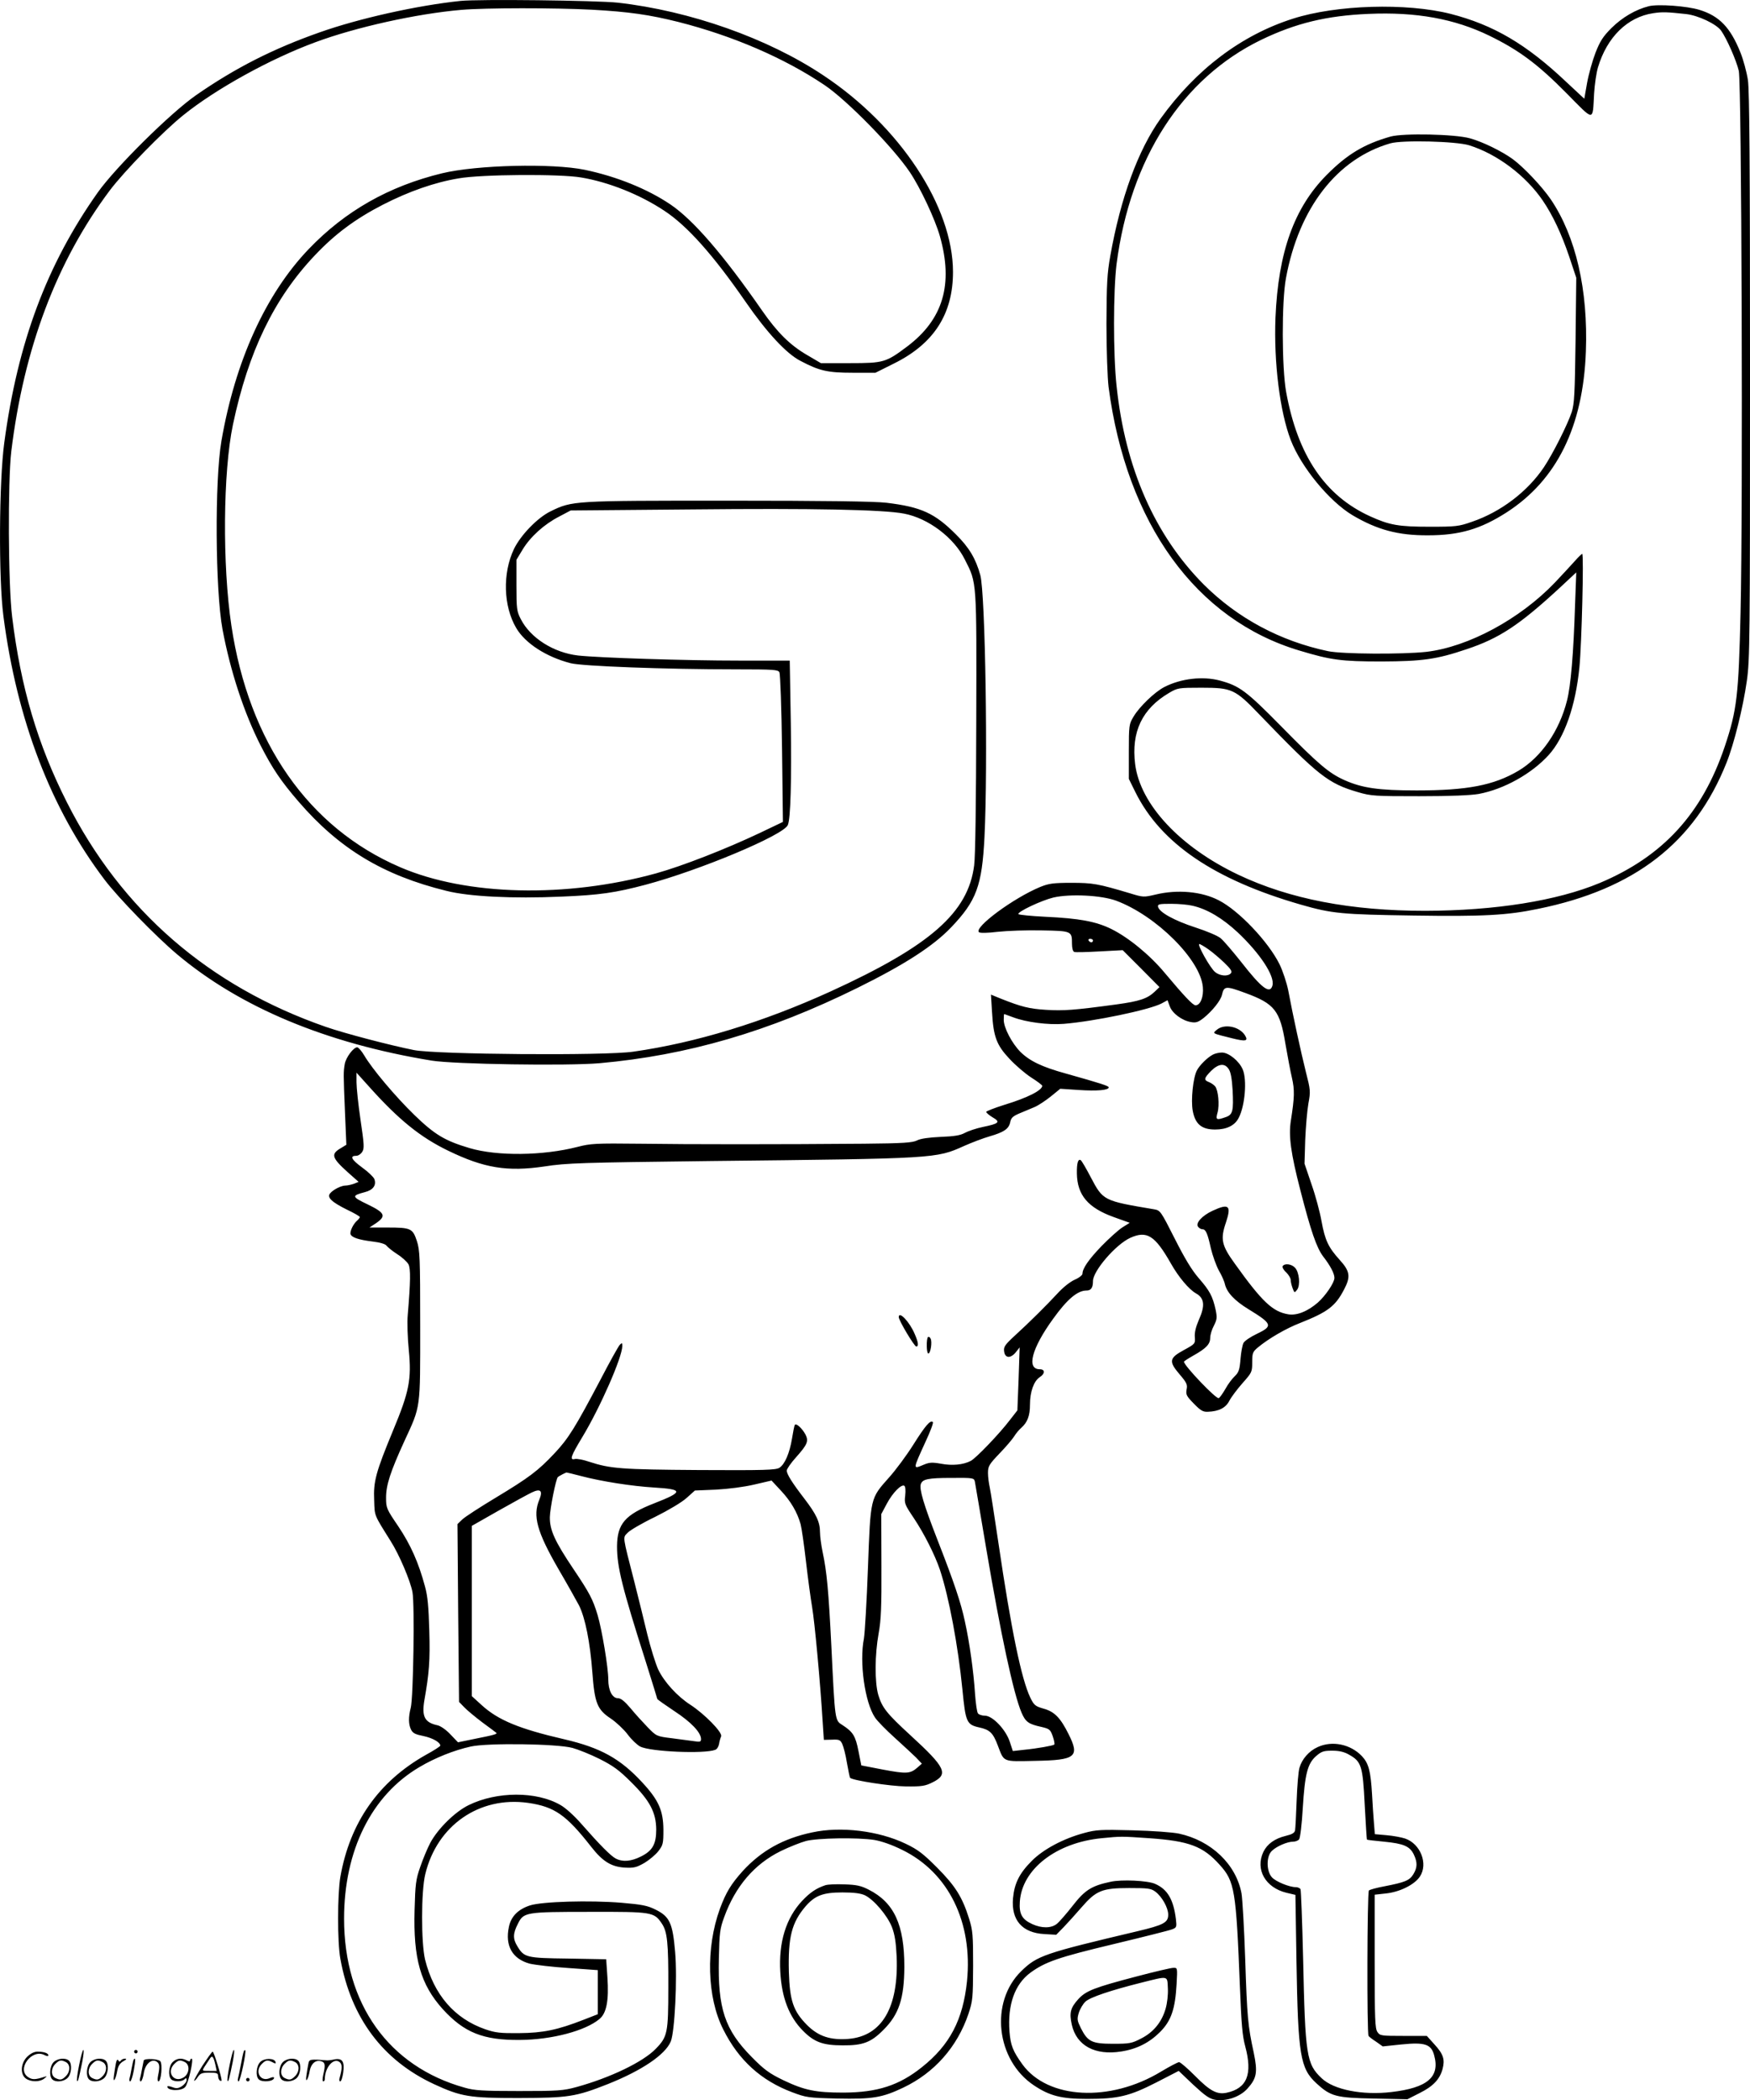 <svg version="1.0" xmlns="http://www.w3.org/2000/svg"
  viewBox="0 0 1000.137 1200.242"
 preserveAspectRatio="xMidYMid meet">
<g transform="translate(-1.359,1200.536) scale(0.1,-0.1)"
fill="#000000" stroke="none">
<path d="M2644 12000 c-247 -26 -579 -100 -802 -179 -267 -94 -482 -203 -707
-359 -147 -102 -461 -413 -563 -557 -291 -412 -457 -856 -534 -1430 -30 -221
-33 -775 -5 -990 77 -595 272 -1103 578 -1507 77 -102 293 -324 414 -426 360
-303 851 -509 1455 -608 128 -21 775 -31 960 -15 502 45 967 180 1475 431 269
133 432 238 535 346 144 151 176 237 190 516 20 405 5 1394 -24 1497 -26 94
-64 158 -140 233 -120 120 -197 156 -396 180 -65 8 -348 12 -905 12 -888 0
-890 0 -1015 -61 -74 -36 -170 -135 -209 -215 -66 -139 -61 -327 13 -452 51
-87 171 -165 311 -201 67 -17 539 -35 947 -35 216 0 238 -2 246 -17 5 -10 12
-206 15 -437 l5 -418 -134 -64 c-192 -91 -443 -189 -591 -230 -515 -142 -1084
-128 -1462 35 -524 225 -865 714 -965 1381 -52 345 -48 879 9 1149 88 417 235
721 467 966 116 123 232 209 389 290 148 76 296 128 434 151 130 23 578 26
700 5 156 -26 335 -97 475 -190 131 -86 279 -252 465 -521 121 -175 233 -296
313 -337 108 -57 155 -68 298 -68 l131 0 106 53 c228 113 337 283 337 523 0
373 -303 833 -740 1123 -317 212 -761 369 -1175 416 -120 13 -798 21 -901 10z
m751 -50 c215 -12 331 -29 495 -70 311 -79 606 -206 836 -361 128 -86 393
-357 487 -497 60 -89 144 -268 172 -366 78 -275 19 -476 -187 -631 -121 -91
-135 -95 -325 -95 l-168 0 -80 47 c-96 56 -168 127 -255 252 -224 323 -395
520 -525 608 -132 89 -308 160 -490 198 -185 38 -616 28 -815 -20 -304 -74
-553 -215 -762 -433 -246 -257 -420 -640 -499 -1097 -39 -227 -35 -852 6
-1075 45 -241 124 -481 219 -667 66 -129 115 -202 216 -319 232 -269 483 -421
845 -510 131 -33 378 -45 655 -33 221 9 309 22 483 68 311 83 788 283 813 341
16 36 22 259 17 588 l-6 352 -286 0 c-314 0 -802 16 -923 29 -140 16 -273 100
-328 208 -23 44 -25 59 -25 193 l0 146 35 58 c44 73 123 145 209 189 l66 35
695 6 c684 7 1092 -1 1210 -24 138 -26 286 -137 348 -263 69 -136 67 -112 65
-927 -1 -452 -5 -768 -12 -820 -34 -270 -250 -460 -821 -721 -384 -175 -769
-293 -1127 -344 -162 -24 -1123 -16 -1253 9 -135 27 -396 95 -505 133 -667
232 -1167 665 -1479 1283 -167 330 -264 657 -313 1060 -23 185 -25 774 -5 945
72 590 259 1086 563 1492 82 109 304 337 420 430 186 150 497 322 755 417 231
86 579 163 834 185 137 12 536 12 745 1z M9437 11970 c-76 -19 -152 -64 -213
-124 -50 -50 -66 -76 -92 -142 -17 -44 -39 -122 -48 -172 l-16 -91 -102 95
c-229 217 -417 327 -662 390 -253 64 -653 52 -900 -27 -296 -94 -555 -290
-758 -572 -128 -179 -228 -452 -287 -784 -18 -101 -21 -158 -22 -388 0 -150 6
-310 12 -360 102 -781 500 -1332 1092 -1508 179 -54 239 -62 469 -62 232 1
314 12 485 70 187 62 301 138 525 344 l102 95 -7 -190 c-9 -277 -24 -456 -46
-543 -44 -174 -148 -324 -278 -401 -141 -83 -292 -112 -581 -112 -219 0 -312
14 -413 59 -89 40 -148 90 -362 308 -199 202 -238 231 -350 261 -97 26 -222
12 -317 -37 -55 -28 -143 -113 -176 -169 -26 -43 -27 -50 -27 -200 l0 -156 37
-75 c145 -293 450 -501 947 -644 177 -51 235 -56 642 -62 398 -6 534 1 712 38
552 112 896 378 1078 836 43 108 94 313 116 468 17 122 18 228 18 1740 0 1215
-3 1630 -12 1693 -7 45 -26 116 -43 158 -57 142 -120 208 -234 243 -72 22
-235 34 -289 21z m213 -45 c70 -8 173 -57 200 -95 33 -47 87 -170 101 -230 16
-73 24 -2501 10 -3095 -11 -475 -21 -559 -90 -765 -129 -384 -353 -629 -715
-781 -245 -102 -598 -158 -997 -159 -425 0 -775 67 -1068 206 -333 158 -561
402 -590 632 -23 185 40 317 195 408 48 28 53 29 184 29 174 0 192 -8 331
-153 339 -352 393 -394 564 -444 75 -22 98 -23 350 -23 179 0 294 5 340 13
144 27 302 115 400 223 90 100 153 279 175 500 13 131 26 649 16 649 -3 0 -23
-19 -43 -42 -21 -24 -72 -78 -113 -122 -200 -209 -495 -368 -735 -396 -137
-15 -480 -13 -562 4 -274 58 -516 188 -709 380 -280 281 -450 666 -499 1135
-20 182 -19 546 0 698 78 602 375 1062 827 1281 197 95 374 138 613 148 272
12 492 -28 691 -125 170 -83 277 -163 441 -329 161 -163 148 -163 157 -2 3 52
13 120 22 150 52 174 169 288 316 310 52 8 79 7 188 -5z M7961 11225 c-151
-43 -248 -101 -366 -220 -186 -188 -276 -441 -292 -815 -10 -256 25 -537 87
-699 60 -156 221 -351 353 -430 142 -84 262 -116 432 -115 181 0 301 36 449
131 287 185 437 490 453 919 13 352 -57 657 -200 869 -49 72 -154 184 -218
231 -62 45 -172 99 -245 119 -86 24 -380 30 -453 10z m449 -50 c160 -50 323
-173 420 -315 58 -85 108 -192 152 -322 l40 -120 -4 -356 c-4 -309 -7 -364
-22 -412 -24 -72 -108 -239 -159 -315 -94 -140 -247 -256 -412 -312 -74 -26
-91 -28 -240 -28 -178 0 -230 9 -342 60 -258 118 -413 348 -479 710 -25 139
-26 518 -1 651 74 401 292 682 596 770 68 20 377 12 451 -11z M5960 6937
c-155 -64 -380 -231 -352 -259 6 -6 50 -5 108 2 55 6 168 10 252 8 171 -3 172
-4 172 -76 0 -25 5 -44 13 -47 6 -3 72 -1 145 3 l132 7 105 -105 105 -106 -27
-26 c-42 -40 -87 -55 -219 -73 -243 -33 -301 -37 -401 -31 -97 6 -142 17 -262
65 l-54 22 6 -98 c8 -143 26 -190 99 -268 33 -36 89 -84 124 -107 35 -22 64
-44 64 -48 0 -26 -85 -69 -217 -109 -57 -18 -103 -36 -103 -40 0 -5 16 -19 36
-31 47 -27 38 -36 -54 -55 -39 -8 -86 -24 -104 -34 -25 -14 -59 -20 -138 -23
-68 -3 -116 -10 -135 -20 -25 -13 -78 -17 -305 -19 -480 -4 -996 -4 -1280 0
-252 3 -282 1 -355 -18 -199 -51 -459 -54 -618 -7 -141 42 -198 76 -315 189
-110 107 -242 264 -287 341 -15 25 -33 46 -40 46 -21 0 -64 -57 -71 -95 -8
-47 -8 -55 1 -271 l8 -191 -31 -19 c-59 -34 -53 -55 39 -138 l62 -55 -27 -11
c-15 -5 -36 -10 -47 -10 -25 0 -71 -23 -89 -45 -19 -23 10 -50 97 -93 40 -19
73 -38 73 -42 0 -4 -7 -13 -16 -21 -21 -18 -42 -61 -37 -77 7 -19 46 -32 126
-42 43 -5 73 -14 80 -24 7 -9 34 -31 62 -49 27 -17 55 -43 63 -57 13 -25 12
-98 -4 -289 -4 -41 -1 -132 6 -202 16 -166 3 -236 -90 -459 -98 -237 -113
-291 -108 -398 3 -93 -2 -80 93 -232 50 -78 114 -229 126 -294 13 -70 5 -604
-10 -661 -14 -54 -13 -95 2 -125 10 -20 25 -27 70 -36 53 -11 97 -36 97 -55 0
-4 -37 -28 -83 -53 -269 -152 -433 -385 -488 -696 -17 -98 -18 -374 0 -470 61
-338 243 -580 536 -716 154 -71 202 -79 480 -79 288 1 328 7 513 80 193 77
327 167 359 243 23 55 38 360 25 512 -14 165 -31 202 -112 242 -46 23 -77 29
-194 39 -183 15 -454 7 -523 -15 -68 -22 -109 -63 -121 -123 -23 -108 20 -183
119 -210 30 -7 129 -19 222 -25 l167 -12 0 -126 0 -126 -82 -32 c-149 -58
-231 -75 -368 -76 -107 -1 -135 2 -193 22 -176 61 -294 198 -344 398 -23 96
-23 390 1 488 67 279 309 447 587 408 152 -22 218 -68 362 -252 65 -83 114
-113 190 -118 54 -3 68 1 114 27 28 17 64 47 80 68 26 34 28 43 28 122 -1 109
-27 169 -122 271 -125 135 -237 197 -443 245 -260 60 -380 110 -474 196 l-56
51 0 487 0 486 153 87 c83 47 169 94 190 104 50 24 64 10 43 -41 -39 -93 -14
-184 111 -400 48 -82 100 -175 116 -205 35 -71 63 -208 76 -383 13 -175 28
-212 105 -263 30 -20 74 -61 96 -90 22 -30 55 -61 72 -70 57 -30 368 -43 429
-19 10 3 19 18 22 33 2 15 8 35 12 44 9 22 -94 127 -175 180 -75 48 -151 131
-185 203 -15 33 -43 123 -62 200 -18 77 -52 212 -74 300 -69 269 -67 251 -38
281 13 14 83 55 156 90 78 39 152 83 180 108 l48 43 120 5 c72 4 159 15 219
29 l99 23 54 -58 c56 -60 93 -123 112 -191 6 -22 20 -119 31 -215 11 -96 27
-213 35 -260 14 -81 46 -422 60 -652 l7 -106 46 1 c41 2 48 -1 59 -24 7 -15
20 -64 27 -109 8 -45 16 -84 18 -85 15 -15 230 -48 318 -49 93 -1 111 2 155
24 91 46 73 84 -129 269 -135 124 -161 157 -183 230 -21 73 -20 230 2 351 14
77 17 152 16 389 l-1 293 32 60 c33 62 83 113 100 102 6 -4 8 -26 5 -55 -6
-46 -3 -52 50 -131 58 -87 119 -208 148 -293 52 -157 104 -434 129 -687 18
-185 24 -199 96 -215 60 -13 79 -31 106 -103 37 -97 25 -92 214 -88 232 4 256
23 190 154 -46 92 -80 127 -141 144 -49 14 -56 20 -77 63 -51 106 -109 386
-182 882 -23 154 -45 298 -50 320 -5 22 -10 59 -10 82 0 39 6 49 66 112 37 38
74 82 84 98 9 15 27 37 40 48 36 32 50 70 50 134 0 72 22 134 56 156 31 20 31
45 0 45 -78 0 -46 120 76 288 81 113 140 162 191 162 26 0 37 16 37 54 0 58
130 209 213 247 95 43 141 14 232 -146 44 -78 103 -148 143 -171 49 -27 54
-70 17 -152 -17 -39 -25 -72 -23 -97 3 -39 2 -40 -62 -75 -85 -46 -88 -65 -25
-139 41 -48 46 -59 40 -87 -5 -29 0 -38 41 -80 38 -39 52 -48 79 -47 64 2 104
22 125 64 11 21 45 66 75 100 53 60 55 63 55 119 0 53 3 60 33 85 60 50 161
109 242 140 156 62 200 95 249 189 40 75 35 106 -24 171 -65 72 -84 112 -104
222 -9 51 -34 145 -57 210 l-40 118 4 135 c3 74 11 168 18 208 13 70 12 78
-14 180 -28 112 -76 332 -101 467 -9 44 -31 111 -50 150 -64 129 -233 307
-347 365 -98 51 -237 63 -361 33 -68 -16 -71 -16 -146 7 -184 55 -213 60 -336
60 -103 0 -129 -4 -176 -23z m432 -79 c229 -85 483 -338 496 -494 5 -56 -14
-104 -42 -104 -15 0 -65 53 -174 183 -85 103 -208 204 -307 253 -87 43 -183
61 -378 70 -81 4 -150 11 -153 15 -8 13 133 79 200 95 96 22 274 13 358 -18z
m437 -29 c84 -19 171 -71 259 -153 128 -121 211 -248 198 -302 -14 -53 -61
-18 -181 136 -47 59 -98 119 -115 133 -16 14 -80 41 -145 62 -120 39 -207 87
-213 118 -3 15 6 17 75 17 43 0 98 -5 122 -11z m-569 -199 c0 -5 -4 -10 -9
-10 -6 0 -13 5 -16 10 -3 6 1 10 9 10 9 0 16 -4 16 -10z m661 -51 c24 -17 65
-52 91 -77 36 -35 45 -49 36 -59 -16 -19 -62 -16 -90 7 -27 21 -105 160 -90
160 5 0 29 -14 53 -31z m211 -249 c166 -61 197 -100 228 -291 12 -68 28 -155
37 -193 16 -70 15 -111 -6 -245 -14 -88 0 -188 54 -397 60 -234 93 -330 131
-380 41 -53 64 -97 64 -122 0 -27 -51 -102 -95 -141 -58 -50 -119 -75 -169
-67 -89 15 -149 71 -305 289 -76 105 -84 140 -51 236 32 97 17 110 -76 67 -61
-28 -100 -72 -83 -92 6 -8 17 -14 25 -14 19 0 29 -24 48 -110 10 -41 30 -97
45 -125 16 -27 32 -63 35 -79 12 -48 55 -94 135 -143 137 -84 141 -96 47 -141
-36 -17 -70 -40 -76 -52 -6 -12 -14 -53 -17 -93 -5 -60 -10 -75 -33 -97 -15
-14 -39 -46 -53 -72 -15 -26 -32 -50 -38 -53 -13 -9 -199 186 -199 208 0 3 25
19 55 36 73 41 95 65 95 101 0 16 9 47 21 69 18 36 19 46 10 91 -17 77 -34
109 -96 180 -40 46 -80 112 -138 227 -79 156 -82 161 -117 167 -291 49 -292
49 -363 184 -26 50 -52 94 -57 97 -15 9 -23 -16 -22 -76 2 -123 63 -196 210
-249 l92 -33 -43 -27 c-23 -15 -76 -63 -118 -106 -74 -77 -109 -128 -109 -158
0 -8 -20 -24 -46 -35 -26 -12 -66 -44 -97 -78 -59 -64 -156 -161 -247 -244
-52 -48 -61 -61 -58 -85 4 -41 36 -44 66 -8 l23 29 -6 -180 -7 -180 -42 -54
c-59 -78 -195 -220 -225 -235 -43 -22 -105 -28 -169 -16 -50 9 -67 8 -98 -5
-65 -27 -65 -32 11 135 26 56 44 104 40 108 -14 14 -43 -20 -111 -128 -39 -62
-102 -147 -139 -188 -108 -122 -106 -110 -121 -517 -7 -192 -18 -374 -23 -404
-27 -135 5 -364 63 -451 13 -20 64 -72 113 -116 48 -43 103 -95 122 -113 l33
-35 -26 -23 c-41 -35 -62 -36 -196 -11 l-124 24 -16 81 c-17 87 -31 110 -91
149 -44 28 -43 16 -64 449 -16 319 -26 428 -50 540 -8 39 -15 89 -15 113 0 59
-21 103 -89 192 -70 91 -101 140 -101 161 0 9 24 44 54 77 64 72 72 91 53 129
-19 35 -53 67 -61 55 -3 -5 -10 -40 -16 -78 -14 -84 -41 -147 -72 -167 -20
-13 -85 -15 -458 -13 -448 3 -508 8 -628 47 -35 12 -72 19 -83 16 -32 -8 -23
17 43 126 102 169 228 456 228 520 0 19 -2 19 -14 7 -8 -8 -58 -98 -111 -200
-143 -271 -182 -335 -262 -420 -94 -100 -144 -138 -338 -255 -88 -53 -173
-108 -189 -123 l-28 -27 4 -508 5 -508 29 -30 c16 -17 63 -56 104 -87 41 -30
77 -57 79 -59 10 -7 -10 -13 -111 -33 l-107 -22 -43 45 c-24 26 -56 48 -73 52
-75 16 -92 50 -76 144 27 153 33 225 28 396 -4 138 -9 198 -25 255 -36 134
-81 236 -152 342 -68 100 -70 105 -70 165 0 71 24 146 105 323 94 204 90 176
90 660 0 390 -2 430 -19 483 -24 72 -34 77 -169 77 l-102 0 38 25 c59 41 51
59 -48 107 -92 44 -93 50 -17 70 48 12 68 40 55 75 -4 11 -36 42 -71 67 -61
45 -71 66 -32 66 11 0 26 10 34 23 12 19 11 41 -10 182 -13 88 -23 185 -23
215 l0 55 72 -80 c169 -189 293 -289 452 -366 206 -100 338 -121 550 -90 128
20 209 22 950 31 1291 14 1288 14 1448 86 45 20 111 45 146 55 83 24 110 43
118 81 5 25 15 34 52 50 25 10 64 27 86 36 22 9 64 37 94 61 l54 44 106 -7
c106 -7 171 -1 171 15 0 8 -42 22 -245 79 -138 38 -207 72 -260 124 -49 50
-95 138 -95 183 0 18 1 33 3 33 1 0 25 -9 52 -19 75 -28 199 -44 288 -37 173
14 485 79 558 116 l35 19 13 -35 c14 -40 71 -82 122 -90 28 -5 41 0 72 24 49
40 96 98 104 131 12 52 21 53 135 11z m-3799 -2760 c118 -31 289 -58 420 -66
167 -10 167 -25 0 -90 -167 -65 -212 -117 -213 -246 0 -118 28 -232 166 -665
35 -112 64 -205 64 -207 0 -3 44 -34 98 -70 96 -63 152 -122 152 -160 0 -15
-6 -17 -37 -12 -21 3 -78 10 -128 17 -90 11 -90 12 -140 63 -27 28 -72 77 -98
109 -34 40 -55 57 -72 57 -32 0 -55 44 -55 107 0 67 -36 284 -61 368 -27 90
-46 126 -136 260 -109 162 -138 226 -137 300 1 50 35 220 46 229 8 7 44 25 49
26 3 0 40 -9 82 -20z m2252 -32 c2 -13 32 -185 65 -383 82 -485 156 -831 202
-938 23 -53 40 -65 113 -81 46 -11 51 -14 65 -53 8 -23 12 -45 9 -48 -7 -6
-94 -22 -175 -30 l-62 -7 -17 52 c-23 71 -99 150 -142 150 -17 0 -35 6 -40 13
-6 6 -13 57 -17 112 -8 125 -31 292 -58 414 -23 108 -61 221 -159 472 -76 195
-102 283 -93 312 9 29 41 36 176 36 124 1 128 0 133 -21z m-2300 -1522 c33 -9
103 -37 155 -63 77 -39 111 -63 181 -133 106 -105 142 -172 143 -270 0 -84
-21 -122 -88 -155 -56 -28 -104 -32 -144 -11 -29 16 -88 75 -197 199 -39 45
-90 91 -119 107 -137 79 -363 78 -524 -1 -78 -38 -176 -135 -219 -215 -17 -32
-43 -95 -58 -139 -25 -71 -28 -98 -32 -245 -8 -278 34 -426 161 -567 122 -134
231 -178 441 -176 181 1 375 52 455 120 40 33 54 106 45 238 l-7 103 -217 4
c-240 3 -252 6 -291 71 -26 42 -25 73 3 127 33 67 42 69 412 69 356 1 367 -1
411 -67 31 -46 38 -107 37 -367 0 -258 -5 -280 -71 -348 -73 -76 -261 -166
-453 -219 -77 -21 -104 -23 -329 -23 -207 0 -255 3 -310 19 -435 121 -690 479
-690 966 0 390 157 705 430 866 89 53 199 97 295 118 95 21 490 16 580 -8z
M6969 6121 c-28 -23 -31 -20 84 -49 80 -20 96 -17 76 16 -32 51 -117 68 -160
33z M6945 5978 c-32 -17 -76 -61 -91 -90 -22 -42 -35 -169 -24 -230 14 -77 51
-108 128 -108 66 0 113 23 135 67 36 69 48 217 23 276 -20 48 -80 97 -119 97
-18 0 -41 -6 -52 -12z m91 -83 c12 -18 18 -56 22 -119 6 -120 1 -141 -39 -155
-54 -19 -59 -16 -47 26 12 44 4 128 -14 150 -7 8 -22 19 -35 24 -31 12 -29 22
12 64 43 42 78 46 101 10z M7344 4769 c-3 -6 5 -22 20 -35 14 -14 26 -33 26
-44 0 -10 5 -31 11 -47 10 -27 11 -28 26 -8 19 26 12 99 -12 125 -20 22 -60
27 -71 9z M5150 4478 c0 -19 89 -168 100 -168 15 0 12 24 -9 72 -29 69 -91
134 -91 96z M5317 4364 c-10 -11 -9 -94 2 -94 13 0 23 67 13 85 -4 9 -11 12
-15 9z M7545 2021 c-50 -22 -91 -69 -105 -119 -6 -20 -13 -104 -16 -187 -3
-82 -7 -159 -9 -170 -3 -15 -17 -23 -54 -32 -62 -15 -105 -46 -127 -91 -48
-101 12 -205 132 -234 l51 -12 6 -380 c9 -536 21 -611 114 -697 82 -75 112
-83 329 -87 l191 -4 71 36 c76 38 114 78 130 137 14 54 5 84 -45 139 l-45 50
-133 0 c-127 0 -135 1 -149 22 -14 19 -16 75 -16 404 l0 381 63 7 c80 8 164
50 195 96 49 73 4 188 -84 218 -21 7 -69 16 -106 19 l-67 6 -5 61 c-3 34 -8
108 -11 166 -8 134 -19 177 -58 219 -65 68 -169 90 -252 52z m179 -44 c70 -39
78 -64 89 -286 6 -108 11 -197 13 -199 1 -2 45 -7 98 -12 112 -11 147 -26 170
-74 21 -45 20 -74 -3 -112 -22 -36 -48 -46 -165 -69 -44 -8 -84 -19 -89 -24
-10 -10 -12 -815 -2 -831 2 -4 21 -19 43 -33 l38 -27 105 11 c136 14 172 2
189 -62 34 -124 -38 -186 -246 -210 -164 -19 -328 13 -397 79 -87 82 -94 128
-106 683 -5 213 -12 392 -15 398 -4 6 -16 11 -26 11 -38 0 -115 32 -137 56
-33 36 -33 122 0 152 27 26 88 52 120 52 14 0 29 6 35 13 6 7 16 87 21 178 12
195 27 255 76 298 31 27 43 31 93 31 40 0 69 -7 96 -23z M4655 1533 c-166 -35
-289 -104 -396 -220 -68 -76 -96 -122 -131 -216 -82 -225 -74 -507 19 -690 88
-176 216 -292 394 -359 80 -30 91 -32 260 -36 199 -4 254 5 374 62 179 85 309
233 373 421 25 76 26 90 27 275 0 177 -2 202 -23 270 -39 124 -78 186 -182
291 -80 80 -109 103 -180 137 -154 74 -370 101 -535 65z m355 -43 c41 -7 100
-27 160 -57 264 -129 404 -413 370 -751 -23 -220 -98 -364 -258 -491 -130
-104 -254 -144 -447 -145 -160 0 -223 13 -345 71 -80 39 -108 59 -180 132
-154 156 -195 277 -188 565 3 144 6 169 30 234 64 177 173 304 323 378 49 24
115 50 145 58 65 17 294 21 390 6z M4730 1231 c-51 -17 -87 -41 -133 -90 -91
-98 -134 -235 -124 -405 8 -147 50 -256 129 -336 65 -66 115 -84 228 -84 115
-1 162 17 233 89 88 88 118 178 119 360 0 240 -58 367 -204 441 -43 22 -69 28
-138 30 -47 2 -96 0 -110 -5z m226 -57 c52 -25 129 -116 155 -182 16 -42 23
-86 27 -168 12 -291 -84 -455 -275 -471 -104 -8 -172 14 -238 80 -78 79 -98
139 -103 303 -5 198 16 281 95 374 54 62 99 80 211 80 66 0 104 -5 128 -16z
M6211 1530 c-120 -32 -234 -93 -300 -159 -71 -71 -100 -128 -108 -214 -11
-125 52 -198 179 -205 l68 -4 43 44 c23 24 69 75 101 112 84 97 118 111 273
111 108 0 125 -2 150 -21 37 -28 73 -91 73 -131 0 -45 -25 -59 -177 -95 -532
-126 -572 -139 -663 -228 -181 -177 -144 -509 73 -653 90 -60 157 -77 304 -77
178 0 242 16 395 94 l128 66 83 -79 c68 -63 92 -80 125 -86 64 -10 142 16 185
64 53 59 59 93 36 204 -34 157 -38 202 -49 536 -6 179 -16 347 -21 375 -31
167 -173 302 -357 342 -39 8 -150 16 -267 19 -179 5 -208 3 -274 -15z m369
-30 c230 -16 309 -46 404 -152 86 -95 94 -143 116 -703 8 -205 14 -276 30
-334 43 -160 11 -241 -107 -266 -54 -11 -94 10 -178 95 -44 44 -85 80 -93 80
-7 0 -53 -24 -103 -54 -292 -177 -647 -158 -792 41 -55 76 -68 110 -74 187
-12 154 30 271 119 337 85 62 159 88 473 163 171 41 322 79 337 85 26 10 27
13 22 58 -14 113 -48 171 -119 202 -42 19 -191 26 -254 12 -109 -23 -147 -47
-217 -137 -36 -46 -77 -93 -91 -104 -32 -25 -85 -26 -140 -1 -59 27 -76 58
-71 129 13 186 209 337 468 362 110 11 112 11 270 0z M6510 710 c-244 -64
-290 -82 -334 -130 -45 -50 -52 -78 -37 -146 27 -120 133 -177 283 -153 89 14
160 50 221 111 64 64 87 131 95 276 5 92 5 92 -19 91 -13 0 -107 -22 -209 -49z
m165 -185 c-22 -76 -69 -134 -140 -170 -54 -28 -67 -30 -161 -30 -120 0 -144
12 -183 89 -21 43 -23 51 -12 88 7 22 24 51 38 64 27 25 143 64 318 108 160
40 149 42 153 -32 2 -37 -4 -86 -13 -117z M466 204 c-10 -47 -15 -88 -12 -91
5 -6 9 7 30 110 7 37 10 67 6 67 -4 0 -15 -39 -24 -86z M780 280 c0 -5 5 -10
10 -10 6 0 10 5 10 10 0 6 -4 10 -10 10 -5 0 -10 -4 -10 -10z M1326 204 c-10
-47 -15 -88 -12 -91 5 -6 9 7 30 110 7 37 10 67 6 67 -4 0 -15 -39 -24 -86z
M1406 279 c-3 -8 -10 -41 -16 -74 -6 -33 -14 -68 -16 -77 -3 -10 -1 -18 3 -18
10 0 46 171 38 178 -2 3 -7 -1 -9 -9z M169 251 c-38 -38 -41 -101 -7 -125 29
-20 79 -20 104 0 18 14 18 15 1 10 -53 -17 -69 -17 -92 -2 -69 45 21 166 94
126 12 -6 21 -7 21 -1 0 12 -25 21 -62 21 -19 0 -39 -10 -59 -29z M1170 199
c-28 -45 -49 -83 -47 -85 2 -3 12 7 21 21 14 21 24 25 66 25 43 0 50 -3 50
-19 0 -11 5 -23 10 -26 6 -3 10 -3 10 1 0 20 -44 164 -51 164 -4 0 -30 -37
-59 -81z m75 4 l7 -33 -42 0 c-42 0 -42 0 -28 23 8 12 21 32 29 44 15 25 22
18 34 -34z M320 220 c-22 -22 -27 -79 -8 -98 19 -19 66 -14 88 8 22 22 27 79
8 98 -19 19 -66 14 -88 -8z m71 0 c25 -14 25 -54 -1 -80 -23 -23 -33 -24 -61
-10 -25 14 -25 54 1 80 23 23 33 24 61 10z M530 220 c-22 -22 -27 -79 -8 -98
19 -19 66 -14 88 8 22 22 27 79 8 98 -19 19 -66 14 -88 -8z m71 0 c25 -14 25
-54 -1 -80 -23 -23 -33 -24 -61 -10 -25 14 -25 54 1 80 23 23 33 24 61 10z
M676 214 c-3 -16 -8 -47 -11 -69 -8 -51 10 -26 19 27 5 27 15 42 34 53 18 10
22 14 10 15 -9 0 -20 -5 -24 -11 -5 -8 -9 -8 -14 1 -5 8 -10 3 -14 -16z M777
233 c-2 -4 -7 -26 -11 -48 -4 -22 -9 -48 -12 -57 -3 -10 -1 -18 4 -18 4 0 14
28 20 62 11 58 10 81 -1 61z M835 230 c-1 -3 -5 -23 -9 -45 -4 -22 -9 -48 -12
-57 -3 -10 -1 -18 4 -18 5 0 13 20 17 45 7 53 44 87 74 68 17 -11 19 -28 8
-80 -4 -18 -3 -33 2 -33 16 0 24 99 11 115 -12 14 -87 18 -95 5z M1000 220
c-22 -22 -27 -79 -8 -98 15 -15 61 -15 76 0 9 9 12 8 12 -5 0 -9 -12 -24 -26
-34 -21 -13 -32 -15 -55 -6 -16 6 -29 8 -29 3 0 -24 81 -27 102 -2 18 19 50
162 37 162 -5 0 -9 -5 -9 -10 0 -7 -6 -7 -19 0 -30 16 -59 12 -81 -10z m71 0
c29 -16 25 -65 -6 -86 -56 -37 -103 28 -55 76 23 23 33 24 61 10z M1501 221
c-23 -23 -28 -80 -9 -99 19 -19 88 -13 88 9 0 5 -11 4 -24 -2 -54 -25 -89 38
-46 81 23 23 33 24 62 9 16 -9 19 -8 16 3 -8 22 -64 22 -87 -1z M1630 220
c-22 -22 -27 -79 -8 -98 19 -19 66 -14 88 8 22 22 27 79 8 98 -19 19 -66 14
-88 -8z m71 0 c25 -14 25 -54 -1 -80 -23 -23 -33 -24 -61 -10 -25 14 -25 54 1
80 23 23 33 24 61 10z M1776 211 c-3 -14 -8 -44 -11 -66 -8 -51 10 -26 19 27
8 41 35 63 66 53 22 -7 24 -21 11 -77 -5 -22 -5 -38 0 -38 5 0 9 6 9 13 0 68
51 125 85 97 15 -13 15 -35 -1 -92 -3 -10 -1 -18 4 -18 6 0 13 23 17 50 9 63
-5 84 -49 76 -17 -4 -35 -6 -41 -6 -101 8 -104 7 -109 -19z M1420 120 c0 -5 5
-10 10 -10 6 0 10 5 10 10 0 6 -4 10 -10 10 -5 0 -10 -4 -10 -10z"/>
</g>
</svg>
